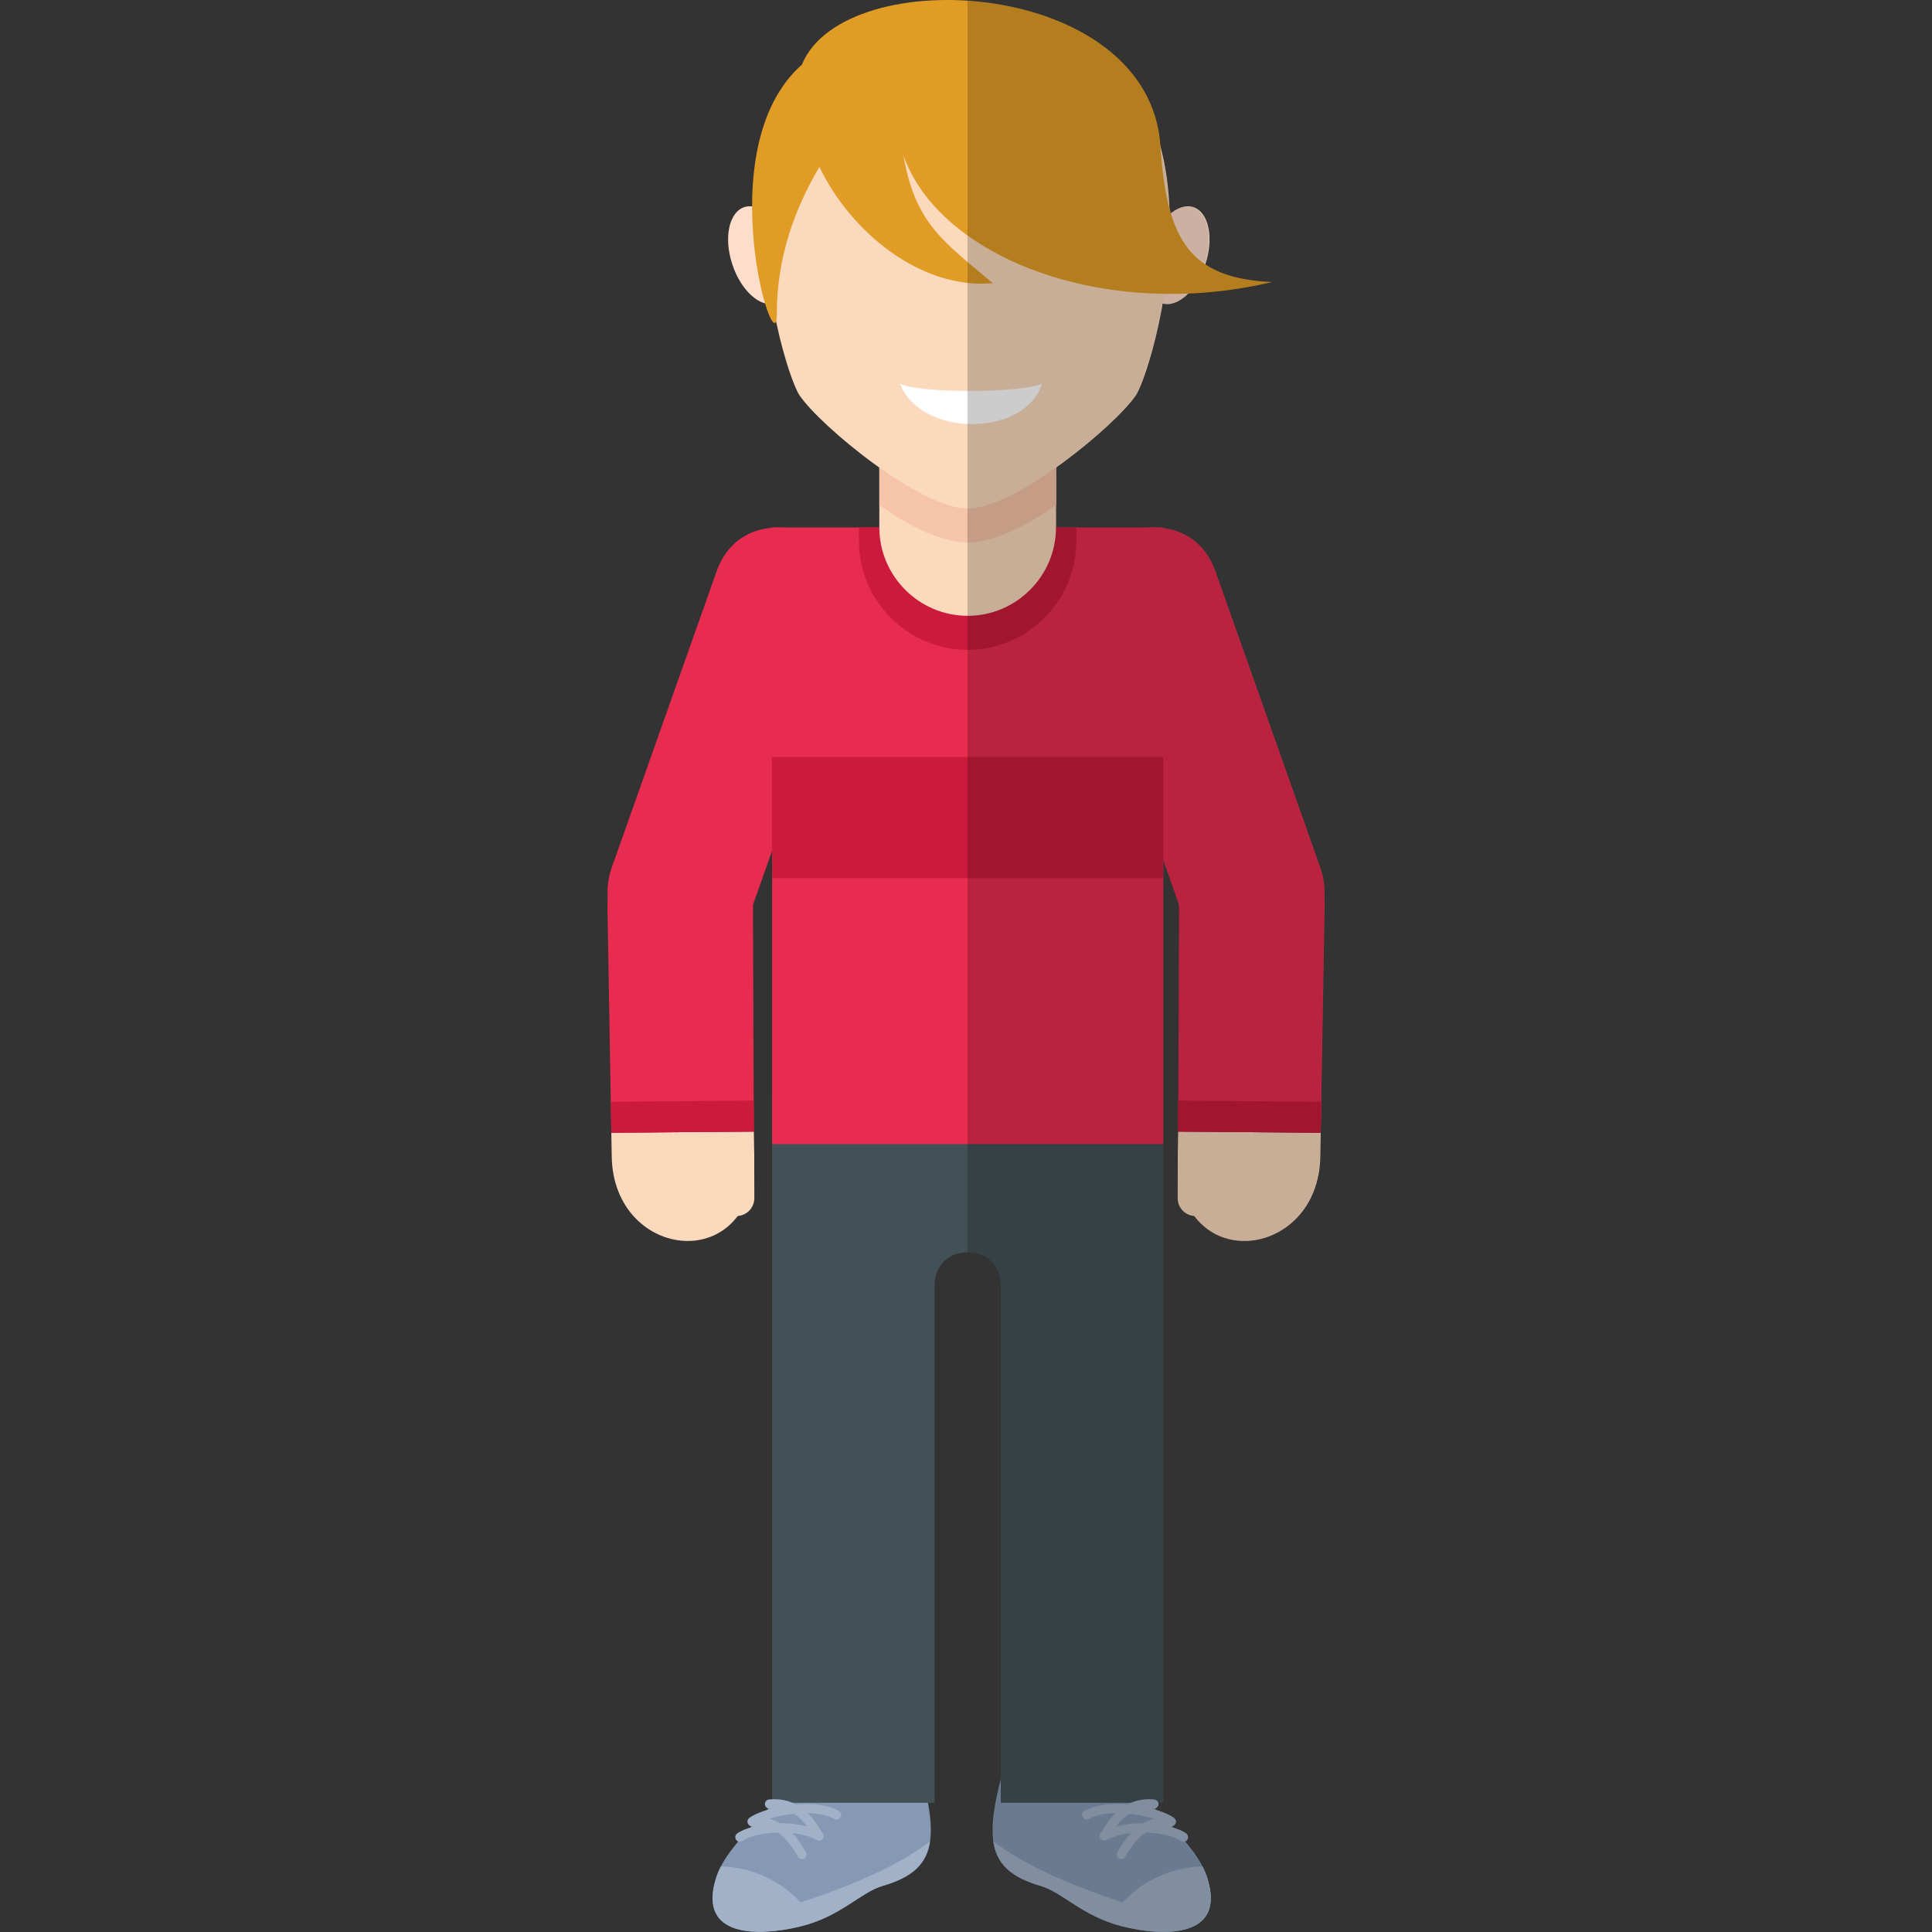<?xml version="1.0" encoding="iso-8859-1"?>
<!-- Uploaded to: SVG Repo, www.svgrepo.com, Generator: SVG Repo Mixer Tools -->
<!DOCTYPE svg PUBLIC "-//W3C//DTD SVG 1.1//EN" "http://www.w3.org/Graphics/SVG/1.1/DTD/svg11.dtd">
<svg version="1.1" id="Capa_1" xmlns="http://www.w3.org/2000/svg" xmlns:xlink="http://www.w3.org/1999/xlink" 
	 viewBox="0 0 217.742 217.742" xml:space="preserve">
<rect x="0" y="0" width="217.742" height="217.742" fill="#333333" stroke="none"/>
<g>
	<path style="fill-rule:evenodd;clip-rule:evenodd;fill:#8599B4;" d="M91.13,198.301c-3.919,5.837-9.139,9.194-10.443,13.405
		c-2.114,6.824,5.034,6.49,9.451,5.427c4.624-1.112,6.835-3.869,9.373-4.601c6.229-1.798,6.389-5.482,3.869-14.231
		C100.86,189.552,94.285,192.84,91.13,198.301z"/>
	<path style="fill-rule:evenodd;clip-rule:evenodd;fill:#8599B4;" d="M125.639,198.301c3.919,5.837,9.14,9.194,10.444,13.405
		c2.267,7.319-6.291,6.512-10.639,5.09c-3.835-1.254-5.874-3.598-8.184-4.264c-6.229-1.798-6.389-5.482-3.87-14.231
		C115.91,189.552,122.486,192.84,125.639,198.301z"/>
	<path style="fill-rule:evenodd;clip-rule:evenodd;fill:#425156;" d="M87.019,122.915h44.077v80.264h-18.308v-58.286
		c0-5.003-7.461-5.032-7.461,0v58.286H87.019V122.915z"/>
	<path style="fill-rule:evenodd;clip-rule:evenodd;fill:#FBD9BD;" d="M134.735,128.22L134.735,128.22
		c-1.097-0.003-1.996,0.893-1.998,1.989l-0.009,4.839c-0.002,1.097,0.893,1.995,1.989,1.998h0.001
		c1.097,0.002,1.995-0.894,1.998-1.99l0.009-4.839C136.727,129.121,135.831,128.222,134.735,128.22z"/>
	<path style="fill-rule:evenodd;clip-rule:evenodd;fill:#FBD9BD;" d="M132.736,130.21l0.046-2.679l16.062,0.13l-0.046,2.679
		C148.61,142.18,132.502,143.905,132.736,130.21z"/>
	<path style="fill-rule:evenodd;clip-rule:evenodd;fill:#E72C4F;" d="M132.783,127.531l0.098-25.631
		c0.017-4.509,3.831-8.136,8.342-8.06l0,0c4.511,0.078,8.137,3.832,8.059,8.342l-0.438,25.479L132.783,127.531z"/>
	<polygon style="fill-rule:evenodd;clip-rule:evenodd;fill:#CB1A3B;" points="148.844,127.661 148.904,124.177 132.796,124.038 
		132.783,127.531 	"/>
	<path style="fill-rule:evenodd;clip-rule:evenodd;fill:#E72C4F;" d="M96.221,69.887l-11.818,33.384
		c-1.505,4.252-6.216,6.5-10.469,4.994l0,0c-4.253-1.506-6.5-6.216-4.995-10.469l11.818-33.384
		C84.19,54.716,99.477,60.69,96.221,69.887z"/>
	<path style="fill-rule:evenodd;clip-rule:evenodd;fill:#FBD9BD;" d="M83.007,128.22L83.007,128.22
		c1.098-0.003,1.996,0.893,1.998,1.989l0.009,4.839c0.002,1.097-0.893,1.995-1.99,1.998h-0.001c-1.097,0.002-1.995-0.894-1.997-1.99
		l-0.009-4.839C81.015,129.121,81.91,128.222,83.007,128.22z"/>
	<path style="fill-rule:evenodd;clip-rule:evenodd;fill:#FBD9BD;" d="M85.005,130.21l-0.046-2.679l-16.062,0.13l0.046,2.679
		C69.132,142.18,85.239,143.905,85.005,130.21z"/>
	<path style="fill-rule:evenodd;clip-rule:evenodd;fill:#E72C4F;" d="M84.959,127.531L84.861,101.9
		c-0.017-4.509-3.832-8.136-8.342-8.06l0,0c-4.51,0.078-8.137,3.832-8.059,8.342l0.438,25.479L84.959,127.531z"/>
	<polygon style="fill-rule:evenodd;clip-rule:evenodd;fill:#CB1A3B;" points="68.898,127.661 68.838,124.177 84.945,124.038 
		84.959,127.531 	"/>
	<rect x="87.019" y="59.45" style="fill-rule:evenodd;clip-rule:evenodd;fill:#E72C4F;" width="44.077" height="69.494"/>
	<path style="fill-rule:evenodd;clip-rule:evenodd;fill:#CB1A3B;" d="M96.808,59.45h24.499v1.54c0,6.737-5.513,12.249-12.25,12.249
		l0,0c-6.737,0-12.249-5.512-12.249-12.249V59.45z"/>
	<path style="fill-rule:evenodd;clip-rule:evenodd;fill:#FBD9BD;" d="M109.058,26.691L109.058,26.691
		c5.475,0,9.954,4.48,9.954,9.953v22.807c0,5.475-4.479,9.953-9.954,9.953l0,0c-5.475,0-9.954-4.479-9.954-9.953V36.644
		C99.104,31.171,103.583,26.691,109.058,26.691z"/>
	<path style="fill-rule:evenodd;clip-rule:evenodd;fill:#A0B1C8;" d="M81.248,210.352c-0.229,0.444-0.418,0.894-0.561,1.354
		c-2.114,6.824,5.034,6.49,9.451,5.427c4.624-1.112,6.835-3.869,9.373-4.601c3.341-0.965,4.936-2.472,5.307-5.012
		c-3.544,2.757-8.907,5.017-14.592,6.887C87.807,211.727,84.312,210.395,81.248,210.352z"/>
	<path style="fill:#A0B1C8;" d="M88.838,203.005c0.306,0.094,0.591,0.212,0.858,0.351l0.078-0.006
		c1.706-0.137,3.468,0.027,4.758,0.739c0.252,0.139,0.343,0.454,0.205,0.706c-0.138,0.252-0.454,0.344-0.705,0.205
		c-0.81-0.445-1.873-0.635-2.992-0.652c0.708,0.695,1.212,1.504,1.609,2.184c0.188,0.156,0.245,0.429,0.123,0.65
		c-0.138,0.252-0.455,0.344-0.707,0.206c-0.79-0.437-1.758-0.687-2.76-0.796c0.669,0.71,1.15,1.509,1.527,2.158
		c0.144,0.248,0.059,0.566-0.189,0.71c-0.248,0.144-0.566,0.06-0.71-0.189c-0.289-0.498-0.644-1.09-1.096-1.638v-2.122
		c0.723,0.044,1.447,0.151,2.128,0.335c-0.277-0.369-0.595-0.729-0.966-1.039c-0.166-0.138-0.342-0.268-0.532-0.384
		c-0.212,0.022-0.423,0.05-0.63,0.081V203.005z M83.696,207.477c-0.232,0.169-0.557,0.119-0.727-0.112
		c-0.17-0.231-0.119-0.557,0.112-0.727c0.406-0.298,1.041-0.563,1.808-0.764l-0.012,0.001c-0.151,0.014-0.293-0.039-0.397-0.134
		c-0.054-0.034-0.102-0.078-0.142-0.132c-0.169-0.233-0.12-0.557,0.112-0.728c0.506-0.37,1.442-0.761,2.572-1.061
		c-0.082,0.004-0.165,0.01-0.25,0.018c-0.285,0.025-0.538-0.185-0.563-0.47c-0.025-0.286,0.185-0.538,0.47-0.563
		c0.816-0.075,1.53,0.007,2.158,0.198v1.5c-0.772,0.115-1.503,0.285-2.128,0.481c0.446,0.117,0.852,0.29,1.221,0.503
		c0.301-0.003,0.604,0.004,0.908,0.022v2.122c-0.216-0.262-0.455-0.514-0.719-0.74c-0.149-0.129-0.308-0.25-0.478-0.361
		C85.929,206.587,84.379,206.976,83.696,207.477z"/>
	<path style="fill-rule:evenodd;clip-rule:evenodd;fill:#A0B1C8;" d="M135.514,210.352c0.23,0.444,0.418,0.894,0.561,1.354
		c2.113,6.824-5.034,6.49-9.451,5.427c-4.624-1.112-6.835-3.869-9.373-4.601c-3.341-0.965-4.935-2.472-5.307-5.012
		c3.545,2.757,8.907,5.017,14.593,6.887C128.955,211.727,132.451,210.395,135.514,210.352z"/>
	<path style="fill:#A0B1C8;" d="M133.067,207.477c0.232,0.169,0.557,0.119,0.727-0.112c0.169-0.231,0.119-0.557-0.112-0.727
		c-0.407-0.298-1.042-0.563-1.809-0.764l0.012,0.001c0.151,0.014,0.294-0.039,0.398-0.134c0.053-0.034,0.102-0.078,0.142-0.132
		c0.169-0.233,0.119-0.557-0.112-0.728c-0.506-0.37-1.443-0.761-2.572-1.061c0.082,0.004,0.165,0.01,0.25,0.018
		c0.285,0.025,0.538-0.185,0.564-0.47c0.025-0.286-0.185-0.538-0.471-0.563c-0.816-0.075-1.53,0.007-2.158,0.198v1.5
		c0.772,0.115,1.503,0.285,2.128,0.481c-0.446,0.117-0.851,0.29-1.22,0.503c-0.301-0.003-0.605,0.004-0.908,0.022v2.122
		c0.216-0.262,0.455-0.514,0.719-0.74c0.15-0.129,0.309-0.25,0.478-0.361C130.833,206.587,132.383,206.976,133.067,207.477z
		 M127.925,203.005c-0.306,0.094-0.591,0.212-0.858,0.351l-0.078-0.006c-1.706-0.137-3.468,0.027-4.758,0.739
		c-0.252,0.139-0.344,0.454-0.206,0.706c0.138,0.252,0.455,0.344,0.706,0.205c0.809-0.445,1.873-0.635,2.992-0.652
		c-0.708,0.695-1.212,1.504-1.609,2.184c-0.188,0.156-0.245,0.429-0.124,0.65c0.138,0.252,0.455,0.344,0.707,0.206
		c0.79-0.437,1.759-0.687,2.761-0.796c-0.669,0.71-1.15,1.509-1.528,2.158c-0.145,0.248-0.059,0.566,0.189,0.71
		c0.249,0.144,0.566,0.06,0.71-0.189c0.289-0.497,0.644-1.089,1.096-1.638v-2.122c-0.724,0.044-1.447,0.151-2.128,0.335
		c0.277-0.369,0.595-0.729,0.965-1.039c0.166-0.138,0.343-0.268,0.533-0.384c0.212,0.022,0.423,0.05,0.63,0.081V203.005z"/>
	<path style="fill-rule:evenodd;clip-rule:evenodd;fill:#E72C4F;" d="M121.521,69.887l11.818,33.384
		c1.506,4.252,6.217,6.5,10.469,4.994l0,0c4.252-1.506,6.499-6.216,4.994-10.469l-11.818-33.384
		C133.552,54.716,118.265,60.69,121.521,69.887z"/>
	<rect x="87.019" y="85.321" style="fill-rule:evenodd;clip-rule:evenodd;fill:#CB1A3B;" width="44.076" height="13.649"/>
	<path style="fill-rule:evenodd;clip-rule:evenodd;fill:#F6C4A9;" d="M119.011,41.908v15.009c-3.767,2.708-7.397,4.227-9.953,4.227
		c-2.557,0-6.188-1.519-9.953-4.227V41.908C99.105,29.803,119.011,29.803,119.011,41.908z"/>
	
		<ellipse transform="matrix(-0.313 -0.95 0.95 -0.313 85.139 119.165)" style="fill-rule:evenodd;clip-rule:evenodd;fill:#FFDDCB;" cx="85.678" cy="28.783" rx="5.701" ry="3.298"/>
	
		<ellipse transform="matrix(0.313 -0.95 0.95 0.313 63.838 145.798)" style="fill-rule:evenodd;clip-rule:evenodd;fill:#FFDDCB;" cx="132.675" cy="28.783" rx="5.701" ry="3.297"/>
	<path style="fill-rule:evenodd;clip-rule:evenodd;fill:#F6C4A9;" d="M97.806,41.169c3.041,2.17,20.205,2.05,23.246,0
		C118.41,52.581,101.311,52.932,97.806,41.169z"/>
	<path style="fill-rule:evenodd;clip-rule:evenodd;fill:#FBD9BD;" d="M109.058,1.563c-32.956,0-21.104,39.821-18.952,42.991
		c2.374,3.495,13.627,12.762,18.952,12.762c5.325,0,16.578-9.266,18.952-12.762C130.163,41.385,142.013,1.563,109.058,1.563z"/>
	<path style="fill-rule:evenodd;clip-rule:evenodd;fill:#FFFFFF;" d="M101.418,43.23c2.096,1.139,13.927,1.075,16.022,0
		C115.619,49.221,103.834,49.405,101.418,43.23z"/>
	<path style="fill-rule:evenodd;clip-rule:evenodd;fill:#E19C26;" d="M143.33,31.79c-9.123-0.432-11.842-4.563-12.548-15.313
		C129.539-2.439,95.184-4.453,90.371,7.289c-10.682,9.438-2.823,34.458-2.823,28.1c0-6.356,1.993-11.822,4.802-16.572
		c3.49,7.256,11.32,13.82,19.556,13.104c-5.644-4.736-8.774-6.779-10.086-14.406C105.863,29.014,124.478,36.253,143.33,31.79z"/>
	<path style="opacity:0.2;fill-rule:evenodd;clip-rule:evenodd;" d="M109.038,0.08c10.307,0.689,21.037,5.978,21.721,16.397
		l0.001,0.014c0.605,2.269,0.918,4.645,1.02,7.017c0.048,0.179,0.098,0.354,0.148,0.525c0.827-0.655,1.717-0.925,2.508-0.665
		c1.724,0.567,2.33,3.436,1.358,6.418c1.824,1.226,4.261,1.85,7.513,2.004c-3.172,0.751-6.338,1.169-9.429,1.293
		c-0.912,0.927-1.95,1.385-2.87,1.156c-0.924,5.303-2.389,9.386-3.021,10.315c-1.252,1.845-4.977,5.294-8.998,8.144v4.219l0,0v2.533
		h2.296h9.788v0.068c2.509,0.316,4.798,1.813,5.889,4.894l11.818,33.384c0.399,1.128,0.534,2.289,0.439,3.413
		c0.033,0.319,0.047,0.644,0.041,0.973l-0.438,25.479h-0.001l-0.045,2.679c-0.148,9.249-10.008,12.325-14.206,6.702
		c-1.039-0.066-1.867-0.939-1.866-1.993l0.01-4.839l0.001-0.058l0.045-2.621l0.014-3.493l0.084-22.063l-1.785-5.041v2.035v23.945
		l0,0v80.264h-0.561c0.017,0.061,0.024,0.125,0.018,0.191c-0.02,0.225-0.183,0.403-0.391,0.455l0.151,0.162
		c0.871,0.271,1.581,0.591,1.998,0.896c0.231,0.171,0.281,0.495,0.112,0.728c-0.04,0.054-0.088,0.098-0.142,0.132
		c-0.06,0.055-0.131,0.095-0.21,0.117l0.089,0.096c0.638,0.188,1.167,0.424,1.52,0.684c0.232,0.17,0.282,0.495,0.112,0.727
		c-0.059,0.08-0.138,0.139-0.224,0.174c1.158,1.379,2.066,2.722,2.514,4.167c0.262,0.844,0.377,1.578,0.374,2.218v0.056
		c-0.001,0.05-0.002,0.1-0.004,0.148c-0.003,0.067-0.007,0.133-0.013,0.197l-0.001,0.009c-0.133,1.541-1.032,2.446-2.3,2.927
		c-2.232,0.868-5.616,0.429-8.059-0.27c-4.257-1.189-6.392-3.757-8.828-4.459c-3.34-0.965-4.936-2.472-5.307-5.012l0.009,0.007
		c-0.263-1.778,0.075-4.063,0.834-7.024v-55.61c0-2.5-1.863-3.758-3.728-3.763V0.08z"/>
</g>
</svg>